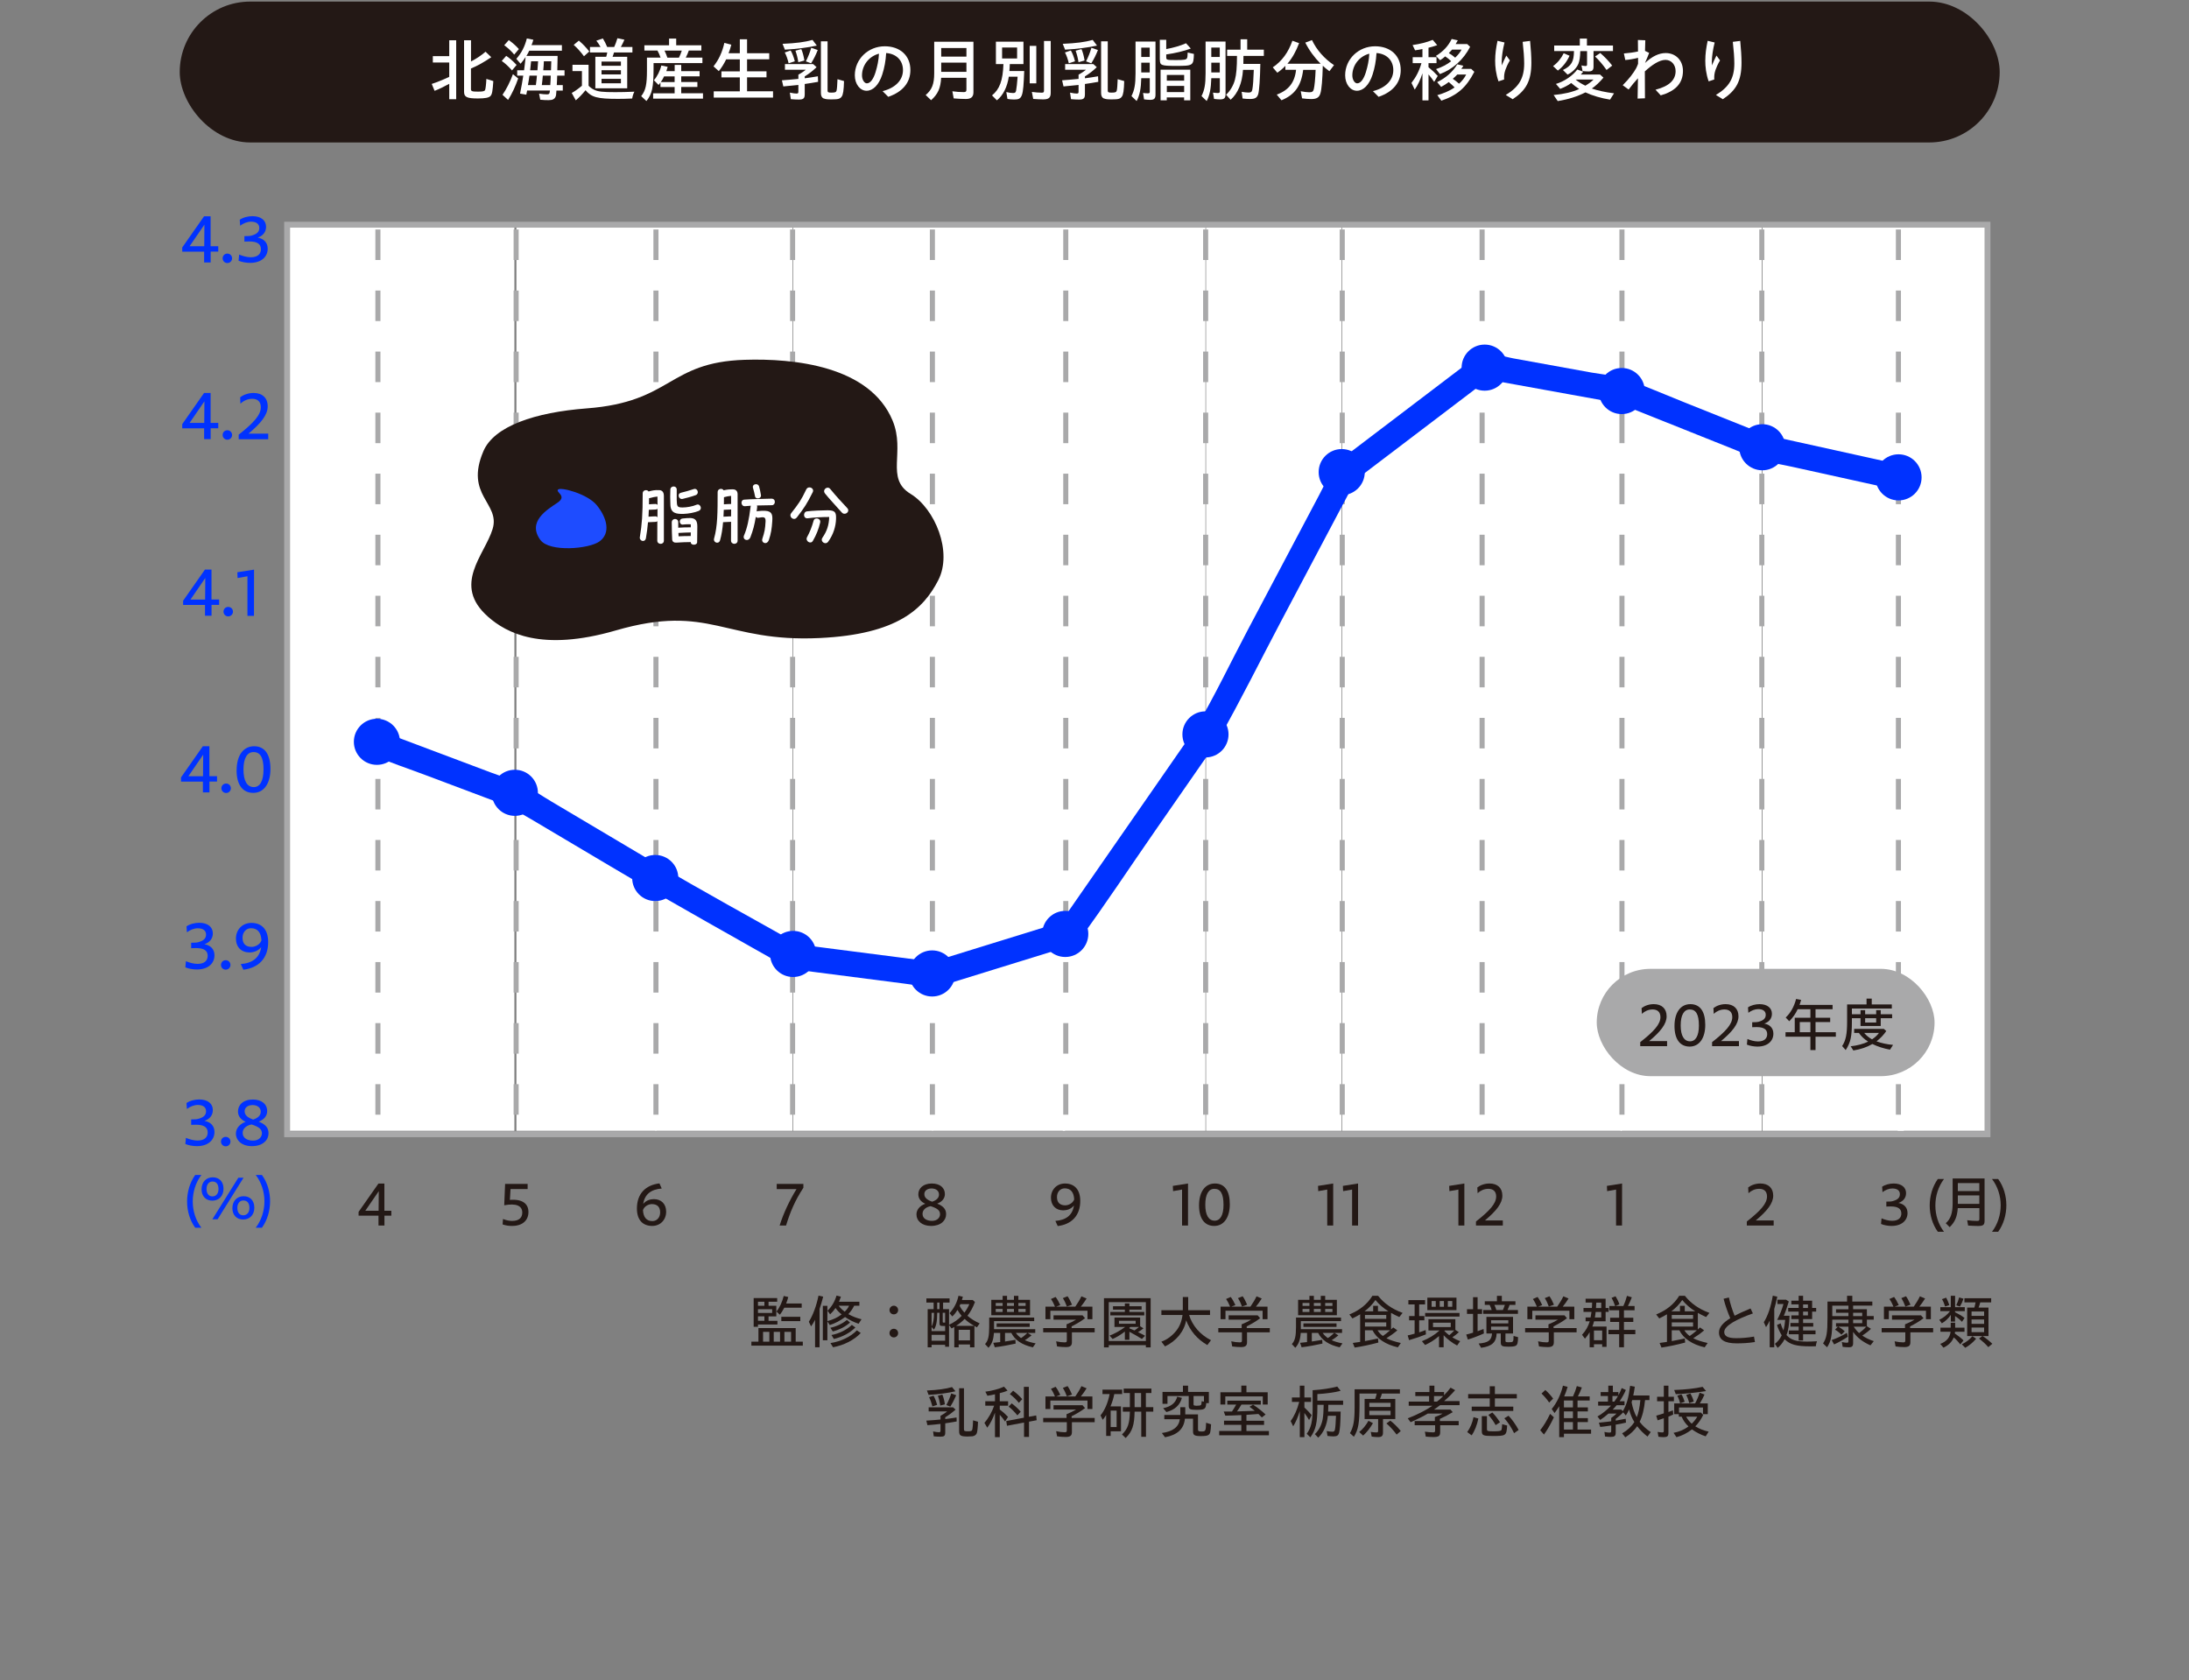 <?xml version="1.0" encoding="UTF-8"?><svg id="_レイヤー_2" xmlns="http://www.w3.org/2000/svg" xmlns:xlink="http://www.w3.org/1999/xlink" viewBox="0 0 375 287.85"><rect x="0" y="0" width="375" height="287.85" fill="#808080" stroke="none"/><defs><style>.cls-1,.cls-2,.cls-3{fill:none;}.cls-4{fill:#a9a9aa;}.cls-5{fill:#1e4cff;}.cls-6{fill:#231815;}.cls-7{fill:#fff;}.cls-2{stroke-width:1.01px;}.cls-2,.cls-3{stroke:#a9a9aa;stroke-miterlimit:10;}.cls-3{stroke-dasharray:5.23;stroke-width:.87px;}.cls-8{fill:#0032ff;}.cls-9{clip-path:url(#clippath);}</style><clipPath id="clippath"><rect class="cls-1" width="375" height="287.85"/></clipPath></defs><g id="L"><g class="cls-9"><rect class="cls-6" x="30.79" y=".27" width="311.78" height="24.14" rx="12.07" ry="12.07"/><path class="cls-7" d="M76.96,14.36c-.91.5-1.67.88-2.51,1.2l-.49-1.18c.88-.29,1.87-.68,3-1.21v-2.46h-2.81v-1.09h2.81v-2.72h1.19v10.1h-1.19v-2.64ZM79.5,15.75V6.9h1.19v3.63c.91-.47,1.77-1.04,2.49-1.67l.98.94c-1.27.86-2.29,1.44-3.48,1.94v3.54c0,.35.19.42,1.2.42.82,0,1.12-.06,1.22-.28.08-.18.18-.94.22-1.9l1.19.37c-.11,1.66-.2,2.25-.47,2.54-.26.31-.91.44-2.19.44-1.86,0-2.35-.24-2.35-1.14Z"/><path class="cls-7" d="M85.95,10.45l.77-.88c.56.37,1.15.88,1.78,1.56l-.79.94c-.53-.62-1.19-1.24-1.75-1.62ZM86.08,16.25c.68-.98,1.31-2.23,1.79-3.54l.9.73c-.46,1.33-1.04,2.6-1.73,3.68l-.96-.88ZM86.38,7.75l.78-.88c.67.48,1.26,1,1.73,1.54l-.8.94c-.49-.59-1.1-1.16-1.7-1.59ZM92.55,17.08l-.2-1.03c.47.07,1,.12,1.33.12.4,0,.48-.11.53-.66h-3.91c-.02.1-.08.41-.14.71l-1.07-.18c.24-1.2.4-2.05.55-3.08h-1.04v-.92h1.18c.11-.89.17-1.31.26-2.27-.26.42-.5.72-.86,1.15l-.73-.84c.86-.96,1.46-2.11,1.8-3.49l1.12.22c-.11.4-.2.66-.32.92h5.21v.96h-5.6c-.14.32-.26.54-.48.89h5.34v.19c-.02,1.18-.02,1.5-.05,2.27h1.24v.92h-1.26c-.01.62-.04.98-.07,1.62h1.03v.94h-1.09c-.05.73-.06.84-.14,1.03-.17.43-.53.61-1.2.61-.46,0-.98-.02-1.39-.07ZM91.8,14.58c.11-.8.14-1.15.18-1.62h-1.28c-.11.79-.16,1.09-.26,1.62h1.37ZM92.07,12.04l.11-1.54h-1.2c-.05.58-.11,1.08-.16,1.54h1.25ZM94.27,14.58c.04-.48.06-.97.08-1.62h-1.36c-.04.56-.1,1.06-.17,1.62h1.44ZM94.39,12.04l.05-1.54h-1.27c-.01.42-.05.96-.1,1.54h1.32Z"/><path class="cls-7" d="M97.94,15.93c.54-.29,1.13-.72,1.75-1.24v-2.51h-1.62v-1.08h2.76v3.59c.24.26.61.53.9.66.7.36,1.51.44,3.65.44.97,0,2.01-.02,3.3-.08-.19.36-.3.71-.38,1.17-1.18.05-1.63.06-2.46.06-3.51,0-4.53-.28-5.53-1.48-.59.72-1.13,1.28-1.67,1.73l-.7-1.27ZM98.28,7.69l.88-.73c.67.56,1.27,1.19,1.79,1.86l-.91.82c-.53-.72-1.17-1.44-1.75-1.94ZM101.98,9.73h1.87c.08-.25.12-.42.18-.74h-2.96v-.94h1.81c-.22-.4-.44-.72-.72-1.08l1.12-.38c.29.46.49.88.74,1.46h1.2c.19-.41.37-.89.55-1.5l1.2.25c-.17.41-.36.79-.61,1.25h1.98v.94h-3.15c-.08.29-.17.52-.25.74h2.51v5.4h-5.46v-5.4ZM106.37,11.27v-.72h-3.32v.72h3.32ZM106.37,12.75v-.72h-3.32v.72h3.32ZM106.37,14.27v-.76h-3.32v.76h3.32Z"/><path class="cls-7" d="M109.85,16.47c.77-.98.98-2,.98-4.45v-2.15h2.33c-.16-.47-.3-.78-.53-1.21h-2.24v-.9h4.23v-1.15h1.22v1.15h4.31v.9h-2.15c-.14.4-.29.77-.52,1.21h2.85v.94h-8.37v.95c0,3.19-.24,4.33-1.22,5.55l-.9-.84ZM111.88,15.99h3.69v-1.08h-2.43v-.78c-.08.13-.14.22-.32.43l-.8-.82c.55-.6,1.06-1.61,1.27-2.52l1.09.23c-.1.36-.13.46-.23.74h1.43v-1.07h1.12v1.07h3.15v.89h-3.15v.97h2.77v.85h-2.77v1.08h3.73v.92h-8.54v-.92ZM115.57,14.06v-.97h-1.81c-.17.37-.32.65-.56.97h2.37ZM116.31,9.88c.2-.4.35-.77.49-1.21h-2.96c.22.46.35.78.49,1.21h1.98Z"/><path class="cls-7" d="M122.27,15.65h4.47v-2.39h-3.15v-1.03h3.15v-2.06h-2.34c-.41.84-.77,1.4-1.26,2.02l-.91-.82c.9-1.13,1.5-2.42,1.86-4.02l1.19.31c-.17.65-.28.98-.47,1.46h1.93v-2.39h1.24v2.39h3.8v1.04h-3.8v2.06h3.33v1.03h-3.33v2.39h4.45v1.08h-10.16v-1.08Z"/><path class="cls-7" d="M135.48,17l-.17-1.13c.54.11.88.16,1.14.16s.32-.06.32-.34v-1.14c-.88.1-1.9.2-2.58.26l-.24-1.05c.74-.05,1.83-.14,2.82-.24v-.72c.54-.31,1.01-.62,1.27-.85h-3.57v-.97h4.83l.59.53c-.6.58-1.28,1.12-2.03,1.58v.32c.58-.07,1.42-.19,2.25-.34l.04.95c-.67.12-1.61.28-2.29.37v1.75c0,.72-.22.92-1.02.92-.32,0-.92-.02-1.37-.07ZM134.07,7.51c2.29-.1,3.83-.3,5.12-.67l.74.97c-1.44.32-3.42.59-5.47.7l-.4-1ZM134.44,8.99l1.01-.34c.28.47.52,1.1.71,1.85l-1.06.35c-.16-.7-.4-1.39-.66-1.86ZM136.26,8.69l1.01-.28c.23.52.41,1.18.53,1.96l-1.04.29c-.1-.67-.28-1.39-.49-1.97ZM138.05,10.52c.38-.74.73-1.62.92-2.33l1.12.38c-.3.78-.72,1.63-1.14,2.28l-.9-.34ZM141.12,16.89c-.35-.17-.49-.47-.49-.97V7.08h1.14v8.37c0,.37.1.42.65.42.62,0,.8-.06.89-.34.07-.23.13-1.01.16-1.96l1.12.32c-.04,1.58-.16,2.34-.4,2.66-.29.4-.61.48-1.76.48-.7,0-1.03-.04-1.29-.16Z"/><path class="cls-7" d="M151.19,15.62c2.2-.55,3.5-1.89,3.5-3.6s-1.18-2.82-2.88-2.93c-.08,1.36-.3,2.53-.67,3.68-.58,1.8-1.59,2.78-2.69,2.78s-2.01-1.12-2.01-2.65c0-2.78,2.3-4.97,5.13-4.97,2.6,0,4.39,1.58,4.39,4.07,0,2.15-1.32,3.74-3.79,4.59l-.98-.98ZM148.49,14.28c.61,0,1.13-.72,1.5-1.91.32-1.06.52-1.99.59-3.17-1.66.42-2.91,1.93-2.91,3.72,0,.73.4,1.36.83,1.36Z"/><path class="cls-7" d="M158.58,16.28c1.08-.9,1.46-1.9,1.46-3.72v-5.41h6.72v8.67c0,.78-.41,1.14-1.29,1.14-.6,0-1.37-.04-2.09-.1l-.23-1.22c.68.1,1.37.14,1.95.14.36,0,.46-.1.46-.46v-1.99h-4.33c-.1,1.79-.55,2.78-1.72,3.84l-.94-.9ZM165.56,9.7v-1.47h-4.32v1.47h4.32ZM165.56,12.31v-1.58h-4.32v1.58h4.32Z"/><path class="cls-7" d="M169.94,16.35c1.32-1.07,1.86-2.57,1.96-5.37h-1.29v-3.84h4.72v3.84h-2.34c-.01.44-.02.61-.07,1.19h2.54c-.17,4.46-.31,4.88-1.74,4.88-.4,0-.85-.04-1.13-.1l-.2-1.18c.42.11.82.17,1.16.17s.44-.08.52-.42c.08-.4.18-1.29.26-2.38h-1.51c-.25,1.75-1,3.23-2.04,4.05l-.84-.85ZM174.24,10.02v-1.88h-2.57v1.88h2.57ZM176.4,7.86h1.13v6.42h-1.13v-6.42ZM177,16.95l-.23-1.2c.61.08,1.15.13,1.67.13.35,0,.41-.06.41-.42V7.02h1.15v8.86c0,.86-.32,1.15-1.31,1.15-.46,0-1.12-.04-1.69-.08Z"/><path class="cls-7" d="M183.48,17l-.17-1.13c.54.11.88.16,1.14.16s.32-.06.32-.34v-1.14c-.88.1-1.9.2-2.58.26l-.24-1.05c.74-.05,1.83-.14,2.82-.24v-.72c.54-.31,1.01-.62,1.27-.85h-3.57v-.97h4.83l.59.53c-.6.58-1.28,1.12-2.03,1.58v.32c.58-.07,1.42-.19,2.25-.34l.04.95c-.67.12-1.61.28-2.29.37v1.75c0,.72-.22.92-1.02.92-.32,0-.92-.02-1.37-.07ZM182.07,7.51c2.29-.1,3.83-.3,5.12-.67l.74.97c-1.44.32-3.42.59-5.47.7l-.4-1ZM182.44,8.99l1.01-.34c.28.47.52,1.1.71,1.85l-1.06.35c-.16-.7-.4-1.39-.66-1.86ZM184.26,8.69l1.01-.28c.23.52.41,1.18.53,1.96l-1.04.29c-.1-.67-.28-1.39-.49-1.97ZM186.05,10.52c.38-.74.73-1.62.92-2.33l1.12.38c-.3.78-.72,1.63-1.14,2.28l-.9-.34ZM189.12,16.89c-.35-.17-.49-.47-.49-.97V7.08h1.14v8.37c0,.37.1.42.65.42.62,0,.8-.06.89-.34.07-.23.13-1.01.16-1.96l1.12.32c-.04,1.58-.16,2.34-.4,2.66-.29.4-.61.48-1.76.48-.7,0-1.03-.04-1.29-.16Z"/><path class="cls-7" d="M193.83,16.47c.52-1.04.7-2.03.7-3.89v-5.46h3.42v9.09c0,.68-.23.9-.92.9-.3,0-.68-.04-1.04-.08l-.17-1.1c.26.04.61.06.8.06.28,0,.35-.05.35-.29v-2.3h-1.46c-.04,1.76-.26,2.9-.79,3.91l-.88-.84ZM196.96,9.76v-1.6h-1.45v1.6h1.45ZM196.96,12.41v-1.67h-1.45v1.67h1.45ZM198.69,10.24v-3.42h1.1v1.59c1.22-.23,2.41-.56,3.39-1l.82.91c-1.2.44-2.66.79-4.21,1.01v.44c0,.5.04.52,1.66.52,1.45,0,1.78-.06,1.9-.33.07-.13.1-.43.11-.96l1.07.24c-.07,2.01-.12,2.05-3.12,2.05-2.49,0-2.71-.1-2.71-1.06ZM198.83,11.94h5.08v5.25h-1.06v-.5h-2.97v.5h-1.06v-5.25ZM202.86,13.82v-.98h-2.97v.98h2.97ZM202.86,15.78v-1.06h-2.97v1.06h2.97Z"/><path class="cls-7" d="M205.83,16.47c.52-1.04.7-2.03.7-3.89v-5.46h3.42v9.01c0,.68-.23.9-.94.9-.29,0-.67-.04-1.03-.08l-.18-1.08c.38.05.67.07.83.07.25,0,.34-.07.34-.31v-2.23h-1.46c-.05,1.79-.28,2.93-.79,3.91l-.88-.84ZM208.96,9.76v-1.61h-1.45v1.61h1.45ZM208.96,12.41v-1.67h-1.45v1.67h1.45ZM210.04,16.23c.68-.61,1.27-1.6,1.52-2.58.24-.88.35-2.16.35-4.07h-1.69v-1.07h2.3v-1.78h1.14v1.78h2.85v1.07h-3.49c0,.43-.01.95-.02,1.37h2.91c-.05,2.58-.18,4.52-.36,5.17-.19.62-.54.84-1.39.84-.42,0-.86-.02-1.29-.08l-.16-1.15c.42.08.82.13,1.18.13.41,0,.58-.13.65-.53.11-.54.2-1.82.25-3.36h-1.85c-.13,2.22-.88,4.05-2.12,5.12l-.78-.86Z"/><path class="cls-7" d="M218.72,16.21c2.04-.74,3.09-2.1,3.31-4.25h-1.83v-.68c-.4.43-.88.84-1.38,1.18l-.78-.92c1.56-1.05,2.67-2.57,3.36-4.56l1.15.41c-.52,1.39-1.13,2.5-2,3.53h5.69c-1.06-1.06-1.96-2.29-2.63-3.62l1.15-.43c.78,1.67,2.12,3.19,3.77,4.29l-.79,1.04c-.47-.35-.79-.61-1.13-.94-.06,2.34-.2,4.07-.41,4.73-.2.71-.65.98-1.57.98-.47,0-1.09-.05-1.57-.12l-.23-1.22c.54.11,1.1.18,1.45.18.5,0,.7-.13.79-.55.13-.53.25-1.75.31-3.29h-2.13c-.35,2.75-1.44,4.27-3.72,5.21l-.8-.96Z"/><path class="cls-7" d="M235.19,15.62c2.2-.55,3.5-1.89,3.5-3.6s-1.18-2.82-2.88-2.93c-.08,1.36-.3,2.53-.67,3.68-.58,1.8-1.59,2.78-2.69,2.78s-2.01-1.12-2.01-2.65c0-2.78,2.3-4.97,5.13-4.97,2.6,0,4.39,1.58,4.39,4.07,0,2.15-1.32,3.74-3.79,4.59l-.98-.98ZM232.49,14.28c.61,0,1.13-.72,1.5-1.91.32-1.06.52-1.99.59-3.17-1.66.42-2.91,1.93-2.91,3.72,0,.73.4,1.36.83,1.36Z"/><path class="cls-7" d="M243.68,12.56c-.36,1.12-.78,2.01-1.32,2.79l-.56-1.14c.8-1.03,1.34-2.09,1.71-3.39h-1.5v-1.02h1.67v-1.4c-.37.08-.86.17-1.26.22l-.43-.9c1.31-.19,2.42-.47,3.45-.89l.77.91c-.48.17-.94.31-1.49.44v1.62h1.37v1.02h-1.37v.7c.65.53,1.16,1.02,1.58,1.49l-.61,1.02c-.36-.53-.6-.85-.97-1.28v4.45h-1.04v-4.63ZM246.03,11.83c.94-.3,1.85-.77,2.57-1.34-.3-.3-.61-.56-1.02-.83-.24.23-.56.47-.88.66l-.71-.74c1.25-.76,2.12-1.7,2.7-2.9l1.05.23c-.16.29-.26.48-.37.64h1.98l.5.47c-1.13,2.19-2.97,3.86-5.17,4.67l-.66-.84ZM246.24,16.3c1.03-.28,2.21-.79,2.95-1.32-.34-.33-.58-.58-1-.92-.41.31-.88.61-1.31.83l-.68-.82c1.5-.72,2.69-1.78,3.45-3.05l1.04.25c-.18.29-.23.37-.36.53h1.7l.54.5c-1.37,2.66-2.88,4.01-5.65,4.95l-.7-.96ZM250.38,8.5h-1.62c-.16.19-.34.38-.56.6.47.28.71.46,1.09.78.55-.54.84-.9,1.09-1.38ZM251.17,12.77h-1.52c-.25.26-.46.47-.77.73.46.32.66.48,1.07.84.49-.42.96-1.02,1.22-1.57Z"/><path class="cls-7" d="M256.14,10.3c0-1.03.13-2,.4-3.31l1.2.29c-.29,1.15-.48,2.39-.48,3.26,0,.24,0,.47.01.67.24-.6.54-1.22.78-1.69l.61.83c-.37.61-.62,1.2-.77,1.62-.22.65-.24,1.07-.22,1.65l-.96.32c-.44-1.26-.58-2.46-.58-3.65ZM257.94,16.28c2.18-1.32,3.17-2.76,3.17-5.4,0-.95-.1-2.34-.26-3.71l1.27-.16c.14,1.45.22,2.69.22,3.73,0,3.15-.92,4.75-3.2,6.26l-1.19-.73Z"/><path class="cls-7" d="M266.05,11.33c.78-.56,1.39-1.31,1.83-2.21l1,.43c-.44,1-1.16,1.92-2,2.54l-.83-.77ZM266.15,16.28c1.8-.17,3.19-.49,4.38-1.03-.44-.28-.98-.68-1.36-1.03-.56.42-1.2.74-1.89,1.01l-.73-.85c1.44-.43,2.83-1.38,3.66-2.47l1.01.37c-.2.25-.29.37-.41.49h3.29l.59.53c-.67.79-1.28,1.37-1.99,1.87.98.34,2.33.64,3.8.82l-.68,1.08c-1.51-.24-3.03-.68-4.21-1.24-1.43.71-2.88,1.18-4.75,1.49l-.7-1.03ZM267.74,12c1.46-.72,1.88-1.42,1.9-3.25h-3.39v-.95h4.39v-1.19h1.22v1.19h4.46v.95h-3.33v2.67c0,.6-.23.82-.86.82-.34,0-.67-.02-1.02-.07l-.19-.96c.26.06.52.1.7.1.2,0,.26-.07.26-.31v-2.24h-1.16c-.02,1.03-.12,1.64-.32,2.16-.32.76-1.03,1.47-1.86,1.86l-.78-.77ZM272.99,13.63h-3.07c.44.38,1,.73,1.67,1.05.6-.36,1.03-.67,1.4-1.05ZM273.25,9.68l.89-.6c.74.64,1.46,1.39,2.05,2.16l-.97.75c-.6-.86-1.29-1.68-1.97-2.31Z"/><path class="cls-7" d="M280.61,13.4c-.55.59-1.07,1.22-1.61,1.94l-1.01-.74c1.14-1.13,1.86-2.12,2.28-2.87.12-.22.24-.5.35-.8v-1.02c-.73.19-1.66.34-2.19.37l-.24-1.12c.77-.06,1.69-.18,2.42-.34,0-.78-.01-1.38-.02-1.97l1.27.05c-.02.61-.04,1.19-.05,1.82l.71.34c-.17.46-.42,1.06-.71,1.73,1.24-1.15,2.39-1.7,3.55-1.7,1.68,0,2.95,1.22,2.95,3.06,0,2.19-1.38,3.5-3.81,4.19l-.89-.97c2.39-.61,3.44-1.7,3.44-3.19,0-1.08-.72-1.92-1.74-1.92s-2.28.83-3.53,1.97c0,1.59,0,2.77.02,4.61l-1.26.05c.02-1.34.05-2.42.06-3.48Z"/><path class="cls-7" d="M292.14,10.3c0-1.03.13-2,.4-3.31l1.2.29c-.29,1.15-.48,2.39-.48,3.26,0,.24,0,.47.01.67.24-.6.54-1.22.78-1.69l.61.83c-.37.61-.62,1.2-.77,1.62-.22.65-.24,1.07-.22,1.65l-.96.32c-.44-1.26-.58-2.46-.58-3.65ZM293.94,16.28c2.18-1.32,3.17-2.76,3.17-5.4,0-.95-.1-2.34-.26-3.71l1.27-.16c.14,1.45.22,2.69.22,3.73,0,3.15-.92,4.75-3.2,6.26l-1.19-.73Z"/><rect class="cls-7" x="277.62" y="38.6" width="24.2" height="155.15"/><rect class="cls-7" x="301.94" y="38.6" width="24.2" height="155.15"/><rect class="cls-7" x="253.65" y="38.6" width="24.2" height="155.15"/><rect class="cls-7" x="49.58" y="38.6" width="15.08" height="155.15"/><rect class="cls-7" x="325.09" y="38.6" width="15.08" height="155.15"/><rect class="cls-7" x="64.65" y="38.6" width="23.47" height="155.15"/><rect class="cls-7" x="88.47" y="38.6" width="23.95" height="155.15"/><rect class="cls-7" x="112.29" y="38.6" width="23.47" height="155.15"/><rect class="cls-7" x="135.87" y="38.6" width="23.95" height="155.15"/><rect class="cls-7" x="159.69" y="38.6" width="22.75" height="155.15"/><rect class="cls-7" x="182.07" y="38.6" width="24.44" height="155.15"/><rect class="cls-7" x="206.61" y="38.6" width="23.23" height="155.15"/><rect class="cls-7" x="229.95" y="38.6" width="23.71" height="155.15"/><rect class="cls-2" x="49.19" y="38.5" width="291.29" height="155.84"/><line class="cls-3" x1="277.86" y1="39.32" x2="277.86" y2="193.51"/><line class="cls-3" x1="301.82" y1="39.32" x2="301.82" y2="193.51"/><line class="cls-3" x1="325.22" y1="39.32" x2="325.22" y2="193.51"/><line class="cls-3" x1="64.74" y1="39.32" x2="64.74" y2="193.51"/><line class="cls-3" x1="88.42" y1="39.32" x2="88.42" y2="193.51"/><line class="cls-3" x1="112.37" y1="39.32" x2="112.37" y2="193.51"/><line class="cls-3" x1="135.78" y1="39.32" x2="135.78" y2="193.51"/><line class="cls-3" x1="159.73" y1="39.32" x2="159.73" y2="193.51"/><line class="cls-3" x1="182.58" y1="39.32" x2="182.58" y2="193.51"/><line class="cls-3" x1="206.54" y1="39.32" x2="206.54" y2="193.51"/><line class="cls-3" x1="229.94" y1="39.32" x2="229.94" y2="193.51"/><line class="cls-3" x1="253.9" y1="39.32" x2="253.9" y2="193.51"/><path class="cls-6" d="M276.85,203.82l-1.53.27-.04-.9,2.6-.41v.56s-.01,6.64-.01,6.64h-1.02v-6.16Z"/><path class="cls-6" d="M299.25,209.29c2.37-1.86,3.46-3.08,3.46-4.29,0-.9-.54-1.31-1.34-1.31-.71,0-1.33.29-1.84.75l-.05-.98c.51-.4,1.26-.68,2.09-.68,1.37,0,2.2.77,2.2,2.08s-1.02,2.61-2.99,4.25h3.07v.87h-4.6v-.69Z"/><path class="cls-6" d="M322.24,209.71l.09-.96c.55.23,1.19.42,1.81.42,1.14,0,1.58-.56,1.58-1.25,0-.79-.55-1.21-1.81-1.21-.24,0-.5,0-.76.02v-.85c.54,0,.83,0,1.09-.08.85-.23,1.23-.58,1.23-1.2s-.47-.97-1.3-.97c-.54,0-1.16.24-1.68.63l-.06-.93c.55-.37,1.31-.55,1.98-.55,1.32,0,2.12.65,2.12,1.65,0,.8-.48,1.41-1.31,1.68.98.17,1.56.8,1.56,1.73,0,1.23-.95,2.21-2.74,2.21-.6,0-1.3-.12-1.8-.34Z"/><path class="cls-6" d="M64.84,208.29h-3.41v-.65l3.4-4.85h1.02v4.66h1.19v.84h-1.18v1.69h-1.02v-1.69ZM64.86,207.45l.03-3.36-2.31,3.36h2.28Z"/><path class="cls-6" d="M86.1,209.79l.07-.93c.58.24,1.12.33,1.58.33,1.23,0,1.72-.61,1.72-1.43,0-1.17-1.04-1.63-3.09-1.25l.15-3.66h3.86v.88h-2.93l-.11,1.86c2.14-.18,3.18.65,3.18,2.08,0,1.34-.92,2.38-2.81,2.38-.5,0-1.07-.06-1.62-.26Z"/><path class="cls-6" d="M109.11,207.07c0-2.54,1.48-4.02,3.86-4.31l.39.88c-1.81.14-2.92.97-3.17,2.64.5-.63,1.23-.82,1.83-.82,1.26,0,2.1.82,2.1,2.15,0,1.4-1,2.44-2.39,2.44-1.67,0-2.62-1.08-2.62-2.98ZM110.15,207.33c.05,1.21.6,1.89,1.61,1.89.78,0,1.33-.62,1.33-1.49,0-.95-.52-1.42-1.42-1.42-.57,0-1.29.36-1.52,1.02Z"/><path class="cls-6" d="M136.45,203.74h-3.39v-.89h4.57v.66c-1.44,2.2-2.25,4.12-2.97,6.47h-1.1c.68-2.17,1.74-4.38,2.89-6.24Z"/><path class="cls-6" d="M157,208.06c0-.71.49-1.44,1.51-1.81-.73-.33-1.19-.86-1.19-1.62,0-1.01.82-1.85,2.31-1.85,1.39,0,2.24.73,2.24,1.81,0,.73-.47,1.32-1.32,1.64,1.04.41,1.53.95,1.53,1.8,0,1.09-.9,2.02-2.58,2.02-1.55,0-2.5-.86-2.5-1.99ZM159.67,209.18c.93,0,1.37-.6,1.37-1.12,0-.64-.39-1-1.62-1.4-.94.2-1.38.73-1.38,1.32,0,.81.74,1.2,1.63,1.2ZM159.68,205.9c.78-.26,1.18-.67,1.18-1.24,0-.61-.5-1.03-1.27-1.03s-1.24.42-1.24.95c0,.6.39.97,1.33,1.32Z"/><path class="cls-6" d="M180.8,209.19c1.81-.14,2.93-.96,3.18-2.64-.5.63-1.24.83-1.84.83-1.25,0-2.1-.83-2.1-2.16,0-1.4,1.01-2.44,2.4-2.44,1.66,0,2.62,1.08,2.62,2.98,0,2.54-1.49,4.02-3.86,4.31l-.4-.88ZM182.49,206.52c.56,0,1.28-.35,1.53-1-.05-1.23-.6-1.91-1.62-1.91-.78,0-1.33.63-1.33,1.49,0,.96.53,1.42,1.42,1.42Z"/><path class="cls-6" d="M202.49,203.82l-1.53.27-.04-.9,2.6-.41v.56s0,6.64,0,6.64h-1.02v-6.16Z"/><path class="cls-6" d="M205.41,206.52c0-2.34,1.06-3.74,2.72-3.74s2.55,1.25,2.55,3.54-1.02,3.73-2.67,3.73-2.6-1.25-2.6-3.53ZM209.6,206.45c0-1.95-.52-2.76-1.57-2.76-.97,0-1.55.94-1.55,2.72s.57,2.74,1.61,2.74c.94,0,1.51-.92,1.51-2.7Z"/><path class="cls-6" d="M227.36,203.82l-1.53.27-.04-.9,2.6-.41v.56s0,6.64,0,6.64h-1.02v-6.16Z"/><path class="cls-6" d="M231.62,203.82l-1.53.27-.04-.9,2.6-.41v.56s0,6.64,0,6.64h-1.02v-6.16Z"/><path class="cls-8" d="M31.75,196.02l.1-1.06c.61.25,1.31.46,1.99.46,1.25,0,1.74-.62,1.74-1.38,0-.87-.61-1.33-1.99-1.33-.26,0-.55,0-.84.02v-.93c.59-.01.91-.01,1.2-.09.93-.25,1.35-.64,1.35-1.32s-.52-1.07-1.43-1.07c-.59,0-1.28.26-1.85.69l-.07-1.02c.6-.41,1.44-.61,2.18-.61,1.45,0,2.33.71,2.33,1.82,0,.88-.53,1.55-1.44,1.85,1.08.19,1.72.88,1.72,1.9,0,1.35-1.04,2.43-3.01,2.43-.66,0-1.43-.13-1.98-.37Z"/><path class="cls-8" d="M37.86,195.6c0-.44.33-.81.81-.81s.81.38.81.81-.34.81-.81.81-.81-.37-.81-.81Z"/><path class="cls-8" d="M40.42,194.2c0-.78.54-1.58,1.66-1.99-.8-.36-1.31-.95-1.31-1.78,0-1.11.9-2.04,2.54-2.04,1.53,0,2.46.8,2.46,1.99,0,.8-.52,1.45-1.45,1.8,1.14.45,1.68,1.04,1.68,1.98,0,1.2-.99,2.22-2.84,2.22-1.71,0-2.75-.95-2.75-2.19ZM43.36,195.43c1.02,0,1.51-.66,1.51-1.23,0-.7-.43-1.1-1.78-1.54-1.03.22-1.52.8-1.52,1.45,0,.89.81,1.32,1.79,1.32ZM43.37,191.83c.86-.29,1.3-.74,1.3-1.36,0-.67-.55-1.13-1.4-1.13s-1.36.46-1.36,1.04c0,.66.43,1.07,1.46,1.45Z"/><path class="cls-8" d="M31.75,165.75l.1-1.06c.61.25,1.31.46,1.99.46,1.25,0,1.74-.62,1.74-1.38,0-.87-.61-1.33-1.99-1.33-.26,0-.55,0-.84.02v-.93c.59-.01.91-.01,1.2-.09.93-.25,1.35-.64,1.35-1.32s-.52-1.07-1.43-1.07c-.59,0-1.28.26-1.85.69l-.07-1.02c.6-.41,1.44-.61,2.18-.61,1.45,0,2.33.71,2.33,1.82,0,.88-.53,1.55-1.44,1.85,1.08.19,1.72.88,1.72,1.9,0,1.35-1.04,2.43-3.01,2.43-.66,0-1.43-.13-1.98-.37Z"/><path class="cls-8" d="M37.86,165.33c0-.44.33-.81.81-.81s.81.38.81.81-.34.81-.81.81-.81-.37-.81-.81Z"/><path class="cls-8" d="M41.25,165.18c1.99-.15,3.22-1.06,3.5-2.9-.55.69-1.36.91-2.02.91-1.38,0-2.31-.91-2.31-2.38,0-1.54,1.11-2.68,2.64-2.68,1.83,0,2.88,1.19,2.88,3.28,0,2.79-1.64,4.42-4.25,4.74l-.44-.97ZM43.11,162.24c.62,0,1.41-.38,1.68-1.1-.06-1.35-.66-2.1-1.78-2.1-.86,0-1.46.69-1.46,1.64,0,1.06.58,1.56,1.56,1.56Z"/><path class="cls-8" d="M35.12,103.65h-3.75v-.72l3.74-5.34h1.12v5.13h1.31v.92h-1.3v1.86h-1.12v-1.86ZM35.14,102.73l.03-3.7-2.54,3.7h2.51Z"/><path class="cls-8" d="M38.29,104.8c0-.44.33-.81.81-.81s.81.38.81.81-.34.81-.81.81-.81-.37-.81-.81Z"/><path class="cls-8" d="M42.38,98.74l-1.68.3-.04-.99,2.86-.45v.62s-.01,7.3-.01,7.3h-1.12v-6.78Z"/><path class="cls-8" d="M34.76,133.92h-3.75v-.72l3.74-5.34h1.12v5.13h1.31v.92h-1.3v1.86h-1.12v-1.86ZM34.78,133l.03-3.7-2.54,3.7h2.51Z"/><path class="cls-8" d="M37.93,135.06c0-.44.33-.81.81-.81s.81.38.81.81-.34.81-.81.81-.81-.37-.81-.81Z"/><path class="cls-8" d="M40.54,131.97c0-2.57,1.17-4.11,2.99-4.11s2.8,1.38,2.8,3.89-1.12,4.1-2.94,4.1-2.86-1.38-2.86-3.88ZM45.15,131.9c0-2.15-.57-3.04-1.73-3.04-1.07,0-1.71,1.03-1.71,2.99s.63,3.01,1.77,3.01c1.03,0,1.66-1.01,1.66-2.97Z"/><path class="cls-8" d="M34.97,73.39h-3.75v-.72l3.74-5.34h1.12v5.13h1.31v.92h-1.3v1.86h-1.12v-1.86ZM34.99,72.46l.03-3.7-2.54,3.7h2.51Z"/><path class="cls-8" d="M38.14,74.53c0-.44.33-.81.81-.81s.81.38.81.81-.34.81-.81.81-.81-.37-.81-.81Z"/><path class="cls-8" d="M40.87,74.49c2.61-2.05,3.81-3.39,3.81-4.72,0-.99-.59-1.44-1.47-1.44-.78,0-1.46.32-2.02.83l-.05-1.08c.56-.44,1.39-.75,2.3-.75,1.51,0,2.42.85,2.42,2.29s-1.12,2.87-3.29,4.68h3.38v.96h-5.06v-.76Z"/><path class="cls-8" d="M34.97,43.12h-3.75v-.72l3.74-5.34h1.12v5.13h1.31v.92h-1.3v1.86h-1.12v-1.86ZM34.99,42.19l.03-3.7-2.54,3.7h2.51Z"/><path class="cls-8" d="M38.14,44.26c0-.44.33-.81.81-.81s.81.38.81.81-.34.81-.81.81-.81-.37-.81-.81Z"/><path class="cls-8" d="M40.87,44.68l.1-1.06c.61.25,1.31.46,1.99.46,1.25,0,1.74-.62,1.74-1.38,0-.87-.61-1.33-1.99-1.33-.26,0-.55,0-.84.02v-.93c.59-.01.91-.01,1.2-.09.93-.25,1.35-.64,1.35-1.32s-.52-1.07-1.43-1.07c-.59,0-1.28.26-1.85.69l-.07-1.02c.6-.41,1.44-.61,2.18-.61,1.45,0,2.33.71,2.33,1.82,0,.88-.53,1.55-1.44,1.85,1.08.19,1.72.88,1.72,1.9,0,1.35-1.04,2.43-3.01,2.43-.66,0-1.43-.13-1.98-.37Z"/><path class="cls-6" d="M249.83,203.82l-1.53.27-.04-.9,2.6-.41v.56s0,6.64,0,6.64h-1.02v-6.16Z"/><path class="cls-6" d="M252.85,209.29c2.37-1.86,3.46-3.08,3.46-4.29,0-.9-.54-1.31-1.34-1.31-.71,0-1.33.29-1.84.75l-.05-.98c.51-.4,1.26-.68,2.09-.68,1.37,0,2.2.77,2.2,2.08s-1.02,2.61-2.99,4.25h3.07v.87h-4.6v-.69Z"/><path class="cls-6" d="M330.58,206.55c0-1.61.46-3.23,1.39-4.54h1.06c-.99,1.31-1.48,2.92-1.48,4.54s.49,3.21,1.48,4.5h-1.06c-.93-1.28-1.39-2.89-1.39-4.5Z"/><path class="cls-6" d="M333.33,209.58c.82-.69,1.18-1.72,1.18-3.38v-4.28h5.47v7.24c0,.71-.23.9-1.11.9-.42,0-1.07-.03-1.71-.07l-.16-.92c.57.08,1.12.12,1.68.12.35,0,.41-.05.41-.38v-1.81h-3.7c-.11,1.51-.48,2.36-1.39,3.26l-.67-.68ZM339.08,206.27v-1.45h-3.68v.14c0,.7,0,.84,0,1.31h3.69ZM339.08,204.08v-1.37h-3.68v1.37h3.68Z"/><path class="cls-6" d="M342.74,206.52c0-1.61-.5-3.22-1.49-4.51h1.06c.94,1.29,1.4,2.9,1.4,4.5s-.46,3.23-1.4,4.54h-1.06c.99-1.3,1.49-2.92,1.49-4.53Z"/><path class="cls-8" d="M32.05,205.86c0-1.61.46-3.23,1.39-4.54h1.06c-.99,1.31-1.48,2.92-1.48,4.54s.49,3.21,1.48,4.5h-1.06c-.93-1.28-1.39-2.89-1.39-4.5Z"/><path class="cls-8" d="M34.53,203.77c0-1.22.78-2.05,1.91-2.05s1.85.75,1.85,1.95-.74,2.05-1.93,2.05c-1.1,0-1.83-.77-1.83-1.95ZM37.43,203.73c0-.76-.31-1.29-1.03-1.29-.62,0-1.02.51-1.02,1.28s.37,1.27,1.01,1.27,1.04-.49,1.04-1.26ZM40.83,201.79h.89l-4.44,7.12h-.9l4.45-7.12ZM39.81,207.01c0-1.22.79-2.05,1.92-2.05s1.84.76,1.84,1.96-.74,2.03-1.93,2.03c-1.09,0-1.83-.76-1.83-1.94ZM42.73,206.97c0-.77-.32-1.28-1.04-1.28-.62,0-1.03.5-1.03,1.27,0,.81.39,1.27,1.01,1.27s1.06-.47,1.06-1.26Z"/><path class="cls-8" d="M45.3,205.83c0-1.61-.5-3.22-1.49-4.51h1.06c.94,1.29,1.4,2.9,1.4,4.5s-.46,3.23-1.4,4.54h-1.06c.99-1.3,1.49-2.92,1.49-4.53Z"/><circle class="cls-8" cx="277.82" cy="67" r="3.95"/><circle class="cls-8" cx="254.34" cy="62.99" r="3.95"/><circle class="cls-8" cx="229.85" cy="80.89" r="3.95"/><circle class="cls-8" cx="206.51" cy="125.83" r="3.95"/><circle class="cls-8" cx="182.49" cy="160.02" r="3.95"/><circle class="cls-8" cx="159.69" cy="166.79" r="3.95"/><circle class="cls-8" cx="135.87" cy="163.45" r="3.95"/><circle class="cls-8" cx="112.25" cy="150.44" r="3.95"/><circle class="cls-8" cx="88.2" cy="135.84" r="3.95"/><circle class="cls-8" cx="64.57" cy="127.1" r="3.95"/><circle class="cls-8" cx="325.24" cy="81.79" r="3.95"/><circle class="cls-8" cx="301.9" cy="76.63" r="3.95"/><path class="cls-8" d="M63.49,129.22c3.18,1.4,6.52,2.49,9.77,3.72,4.41,1.66,8.82,3.32,13.23,4.98.44.17.89.36,1.34.5.27.09-.76-.42-.11,0,1.19.78,2.45,1.45,3.67,2.18,4.38,2.6,8.76,5.2,13.14,7.8,5.43,3.23,10.9,6.36,16.4,9.47,4.13,2.34,8.26,4.67,12.39,7.01.91.52,1.72,1.08,2.78,1.22,1.23.16,2.46.32,3.69.48,5.02.65,10.04,1.29,15.06,1.94,1.58.2,3.17.47,4.76.61.79.07,1.42-.15,2.17-.39,4.47-1.38,8.95-2.77,13.42-4.15l6.33-1.96c1.21-.38,2.64-.59,3.43-1.67,4.48-6.11,8.66-12.47,12.98-18.69,2.7-3.89,5.4-7.78,8.1-11.67.93-1.34,1.98-2.65,2.79-4.07,3.75-6.59,7.11-13.44,10.66-20.14,4.08-7.72,8.17-15.44,12.25-23.15.24-.45.48-.91.72-1.36l-.78.78c6.93-5.27,13.86-10.53,20.79-15.8.99-.75,1.98-1.5,2.97-2.25l-1.68.22c5.09.92,10.19,1.85,15.28,2.77,2.55.46,5.09.92,7.64,1.38.98.18,1.87.62,2.79.99,5.98,2.39,11.95,4.78,17.93,7.17,1.31.52,2.63,1.18,3.98,1.59,1.84.56,3.81.84,5.68,1.26,5.88,1.3,11.75,2.6,17.63,3.89,2.73.6,3.9-3.6,1.16-4.2-7-1.55-14.01-3.09-21.01-4.64-1.66-.37-3.03-.79-4.61-1.43l-11.92-4.77c-3.17-1.27-6.31-2.62-9.51-3.81-1.9-.71-4.14-.83-6.13-1.19-4.46-.81-8.92-1.62-13.39-2.43-1.88-.34-4.86-1.47-6.52-.21-6.33,4.81-12.67,9.63-19,14.44l-3.46,2.63c-.57.43-1.25.86-1.63,1.47-1.02,1.65-1.83,3.47-2.74,5.18-4.09,7.74-8.19,15.47-12.28,23.21-2.86,5.41-5.52,11.02-8.62,16.3-.71,1.21-1.6,2.33-2.4,3.48-2.3,3.31-4.6,6.62-6.89,9.93-4.56,6.57-9.13,13.15-13.69,19.72l-.83,1.2,1.3-1c-6.73,2.08-13.47,4.16-20.2,6.25l-1.89.59c-.19.06-.77.13-.91.28.22-.25.83.02.11-.12-.5-.09-1.02-.13-1.53-.2-4.12-.53-8.23-1.06-12.35-1.59-3.23-.42-6.46-.83-9.69-1.25l1.1.3c-8.36-4.73-16.81-9.32-25.07-14.22-5.89-3.5-11.79-7-17.68-10.5-1.57-.93-3.12-2-4.75-2.82-1.73-.87-3.69-1.41-5.49-2.09-3.98-1.5-7.95-2.99-11.93-4.49-1.6-.6-3.21-1.21-4.81-1.81-.52-.2-1.04-.39-1.56-.59-.26-.1-1.22-.51-.15-.04-1.08-.47-2.34-.31-2.98.78-.54.93-.3,2.5.78,2.98h0Z"/><path class="cls-6" d="M83.61,105.67c-6.22-5.46-.58-10.56.78-15.03,1.36-4.47-4.84-5.73-1.57-13.35,1.83-4.27,8.8-6.64,17.72-7.32,14.65-1.11,13.82-7.9,27.03-8.32,8.43-.27,21.44,1.03,25.34,10.41,2.24,5.38-1.3,9.9,3.08,12.56,4.19,2.55,7.24,9.94,4.74,14.8-2.5,4.86-6.93,9.27-20.32,9.9-16.37.78-18.76-5.99-34.92-1.3-12.75,3.7-18.74.42-21.89-2.35Z"/><path class="cls-5" d="M92.58,92.53c-2.32-3.17,1.16-5.2,2.94-6.41,1.7-1.16-.39-1.78.08-2.24.46-.46,5.02.7,6.65,2.7,1.75,2.17,2.4,4.75.46,6.18-1.78,1.31-8.58,1.88-10.12-.23Z"/><path class="cls-7" d="M109.61,92.09s.01-.08.01-.12c.35-2.14.48-3.68.48-7.45,0-.58.77-.7,1.01-.31.65-.17,1.03-.27,1.83-.23.36.01.79.2.79.99v7.67c0,.74-1.13.71-1.13-.01s.01-2,.01-3.33c-.06.06-.17.12-.3.12-.43.01-.79.03-1.3.06-.08.96-.2,1.81-.35,2.7-.14.82-1.07.56-1.07-.09ZM112.63,88.62c0-.49.01-.98.01-1.44-.08.06-.18.12-.31.12-.39.01-.73.03-1.18.05-.01.42-.03.81-.05,1.18.49-.04.82-.05,1.18-.06.16,0,.27.06.35.16ZM112.64,86.5c0-.52,0-1-.01-1.42-.47.04-.79.12-1.27.25-.07.01-.12.03-.17.03,0,.36-.01.71-.01,1.05.42-.04.74-.05,1.11-.06.16,0,.27.06.36.16ZM114.85,86.56c-.05-1.18-.05-1.78-.01-2.68.01-.35.29-.53.56-.53s.53.18.53.52c.01.51-.01,1.18,0,1.83.03,1.07.09,1.25,1,1.25.68,0,1.7-.16,2.4-.47.39-.17.73.2.73.55,0,.2-.1.39-.36.51-.68.29-1.81.49-2.61.51-1.26.03-2.17-.12-2.24-1.48ZM115.08,89.51c0-.78,1.12-.78,1.11-.03v.94s.08-.01.12-.01c.74-.05,1.25-.06,1.98-.06h.05v-.51c-.49-.04-1.04,0-1.39.04-.57.05-.74-.95-.01-1.04.55-.06,1.04-.1,1.4-.08.86.06,1.12.55,1.12,1.44,0,.78-.03,2.16-.03,2.7,0,.29-.29.43-.56.43s-.53-.13-.53-.4v-.05c-.71,0-1.74.04-2.42.09h-.13c-.3.03-.61-.14-.64-.53-.03-.47-.07-1.88-.07-2.92ZM116.22,91.31c.01.21.01.4.03.58.65-.04,1.44-.05,2.08-.05,0-.2.01-.4.01-.61h-.06c-.62.01-1.27.04-1.96.08h-.09ZM116.67,84.42c.64-.14,1.44-.38,2.17-.62.68-.23.99.79.36,1.03-.69.26-1.68.51-2.25.65-.69.17-.99-.9-.29-1.05Z"/><path class="cls-7" d="M122.3,92.44c0-.05.01-.12.03-.17.6-2.14.61-4.46.61-7.97,0-.6.82-.7,1.03-.29.52-.12.9-.17,1.6-.17.36,0,.79.2.79.83v7.96c0,.36-.27.55-.56.55s-.57-.2-.57-.56c0-.71.01-1.92.01-3.21h-.04c-.43.01-.82.03-1.33.06-.09,1.13-.25,2.17-.52,3.12-.2.66-1.05.43-1.05-.16ZM123.99,87.35c-.01.42-.03.81-.05,1.18.51-.04.84-.05,1.21-.06.04,0,.06,0,.09.01,0-.4.01-.81.01-1.18h-.05c-.4.01-.74.03-1.21.05ZM125.25,86.36c0-.52,0-1-.01-1.4-.47.04-.79.12-1.22.23,0,.42,0,.82-.01,1.22.43-.04.77-.05,1.14-.06.04,0,.06,0,.1.01ZM127.47,91.72c.53-1.26.83-2.63,1.12-4.93,0-.05.01-.09.04-.14-.38.03-.7.05-.98.08-.73.08-.86-1.05-.17-1.12,1.09-.1,3.52-.13,4.65-.17.43-.01.61.26.61.55s-.18.56-.48.57c-.65.01-1.64.03-2.59.05.04.09.05.18.04.3-.03.25-.07.49-.09.71.05-.01.1-.03.16-.04.46-.05.95-.08,1.26-.06,1.25.05,1.33.7,1.26,1.78-.08,1.26-.21,2.11-.58,3.21-.33.94-1.35.53-1.12-.2.39-1.2.48-1.68.55-2.95.04-.82-.3-.81-1.2-.65-.19.04-.35-.04-.47-.16-.22,1.37-.48,2.34-.92,3.48-.34.87-1.44.49-1.09-.33ZM128.99,83.57c-.1-.38.21-.61.52-.61.22,0,.46.12.53.39.12.4.23.94.32,1.48.1.65-.92.77-1.01.22-.09-.56-.21-.9-.36-1.48Z"/><path class="cls-7" d="M135.4,88.3c0-.12.04-.25.13-.36,1.29-1.64,1.72-2.24,2.59-4.08.12-.25.33-.35.55-.35.39,0,.79.36.56.82-1,2.01-1.46,2.69-2.73,4.34-.4.52-1.09.12-1.09-.36ZM141.41,93.07c-.43,0-.84-.48-.52-.94.78-1.12,1.12-2.17,1.16-3.55-1.29,0-2.72.09-3.65.22-.83.12-.86-1.09-.17-1.18.86-.12,2.72-.19,3.56-.19,1.34,0,1.47.42,1.43,1.52-.04,1.21-.44,2.63-1.35,3.87-.13.17-.29.25-.46.25ZM138.26,92.03c.49-.9.82-1.74,1.12-2.82.18-.65,1.31-.44,1.12.35-.27,1.13-.65,2.08-1.25,3.12-.38.65-1.35.01-.99-.65ZM141.32,84.53c-.48-.62.42-1.35.91-.75,1.14,1.39,1.74,2.01,2.92,3.28.12.12.17.25.17.38,0,.47-.69.84-1.1.38-.81-.92-2.38-2.6-2.9-3.28Z"/><path class="cls-6" d="M128.71,229.88h1.22v-2.33h6.38v2.33h1.22v.68h-8.81v-.68ZM129.11,222.41h4.03v.63h-1.48v.69h1.33v1.82h-1.33v.76h1.52v.63h-3.33v.39h-.74v-4.92ZM130.95,223.73v-.69h-1.1v.69h1.1ZM132.28,224.96v-.64h-2.43v.64h2.43ZM130.95,226.3v-.76h-1.1v.76h1.1ZM131.8,229.88v-1.68h-1.08v1.68h1.08ZM133.63,229.88v-1.68h-1.08v1.68h1.08ZM133.02,224.71c.52-.62.99-1.64,1.24-2.66l.78.18c-.09.33-.17.61-.36,1.11h2.66v.72h-2.98c-.28.52-.5.88-.77,1.2l-.57-.55ZM133.85,225.62h3.25v.74h-3.25v-.74ZM135.52,229.88v-1.68h-1.14v1.68h1.14Z"/><path class="cls-6" d="M139.63,226.13c-.21.41-.42.78-.68,1.13l-.39-.79c.71-1.11,1.3-2.73,1.66-4.48l.8.18c-.2.79-.39,1.43-.62,2.11v6.56h-.77v-4.71ZM140.96,223.74h.78v2.62c1.02-.27,1.79-.65,2.44-1.15-.41-.32-.81-.73-1.04-1.1-.27.39-.57.75-.93,1.09l-.45-.63c.69-.63,1.25-1.56,1.54-2.58l.76.18c-.1.29-.2.55-.33.87h3.49v.68h-.89c-.26.53-.6,1.02-1,1.44.66.38,1.51.71,2.26.88l-.5.77c-.8-.26-1.61-.66-2.32-1.15-.84.63-1.7,1.08-2.62,1.37l-.41-.63v3.24h-.78v-5.9ZM142.25,227.5c1.08-.23,2.12-.73,2.84-1.35l.53.45c-.74.68-1.79,1.23-2.95,1.53l-.42-.63ZM142.27,230.12c1.78-.27,3.47-1.08,4.52-2.18l.67.46c-1.13,1.2-2.88,2.09-4.75,2.44l-.44-.72ZM142.44,228.74c1.34-.25,2.62-.89,3.49-1.73l.61.44c-.97.95-2.22,1.62-3.69,1.97l-.41-.68ZM145.46,223.72h-1.78c.23.35.62.72,1.03,1.02.32-.31.56-.61.75-1.02Z"/><path class="cls-6" d="M152.38,224.47c0-.4.31-.75.74-.75s.74.35.74.75-.31.73-.74.73-.74-.33-.74-.73ZM152.38,228.41c0-.4.31-.74.74-.74s.74.34.74.74-.31.74-.74.74-.74-.34-.74-.74Z"/><path class="cls-6" d="M158.92,224.31h1.02v-1.13h-1.24v-.71h3.97v.71h-1.11v1.13h1.02v2.68c.86-.4,1.57-.91,2.16-1.53-.23-.26-.53-.69-.72-1.02-.26.45-.54.8-.88,1.12l-.47-.56c.77-.83,1.3-1.86,1.53-2.99l.75.17c-.04.16-.11.41-.16.56h1.85l.38.35c-.36.95-.73,1.64-1.28,2.35.54.49,1.28.95,2.09,1.31l-.47.67c-.13-.06-.21-.11-.43-.23v3.66h-.76v-.49h-1.94v.49h-.75v-3.49c-.1.06-.26.15-.46.26l-.44-.59v3.72h-.67v-.33h-2.32v.43h-.67v-6.54ZM161.91,228.07v-.88h-.42c-.44,0-.54-.09-.54-.49v-1.77h-.4c-.01,1.52-.14,2.22-.55,2.89l-.41-.46v.71h2.32ZM160.01,224.94h-.42v2.37c.3-.65.41-1.27.42-2.37ZM161.91,229.72v-1.01h-2.32v1.01h2.32ZM160.95,224.31v-1.13h-.4v1.13h.4ZM161.91,226.61v-1.68h-.41v1.47c0,.17.02.21.14.21h.27ZM166.9,227.17c-.62-.34-1.19-.75-1.65-1.19-.41.44-.87.81-1.47,1.19h3.12ZM166.17,229.66v-1.81h-1.94v1.81h1.94ZM166.06,223.45h-1.54l-.12.3c.2.41.5.82.81,1.16.34-.44.64-.96.85-1.46Z"/><path class="cls-6" d="M168.75,230.29c.53-.56.71-1.32.71-2.94v-1.6h7.71v.61h-6.88v1.38h7.06v.64h-1.31l.68.42c-.38.32-.76.59-1.15.83.46.21,1.11.41,1.85.54l-.48.68c-1.86-.42-3.06-1.22-3.69-2.47h-1.08v1.47c.85-.13,1.36-.2,1.78-.29l.04.65c-1.07.24-2.51.51-3.57.63l-.26-.76c.63-.06.84-.08,1.19-.13v-1.57h-1.08c-.08,1.2-.34,1.88-.93,2.55l-.59-.64ZM169.82,222.71h1.94v-.68h.76v.68h1.18v-.68h.76v.68h2v2.64h-6.64v-2.64ZM171.76,223.75v-.5h-1.18v.5h1.18ZM171.76,224.79v-.52h-1.18v.52h1.18ZM170.73,226.75h5.67v.6h-5.67v-.6ZM173.7,223.75v-.5h-1.18v.5h1.18ZM173.7,224.79v-.52h-1.18v.52h1.18ZM176,228.38h-1.97c.23.34.53.64.89.88.36-.22.72-.53,1.08-.88ZM175.7,223.75v-.5h-1.24v.5h1.24ZM175.7,224.79v-.52h-1.24v.52h1.24Z"/><path class="cls-6" d="M181.09,230.7l-.16-.88c.54.12,1.03.18,1.46.18.3,0,.37-.07.37-.35v-1.37h-4.05v-.73h4v-.64c.54-.21,1.17-.52,1.64-.8h-3.87v-.74h4.97l.43.49c-.63.49-1.45.98-2.3,1.4v.29h3.95v.73h-3.9v1.7c0,.6-.29.83-1.04.83-.45,0-1-.04-1.5-.11ZM179.1,223.88h1.63c-.19-.47-.4-.89-.69-1.31l.8-.35c.26.34.53.8.8,1.39l-.71.27h3.28c.43-.62.77-1.18,1.05-1.77l.89.37c-.28.47-.62.93-.99,1.4h1.98v2.15h-.84v-1.45h-6.36v1.45h-.84v-2.15ZM182.08,222.42l.8-.32c.27.37.52.86.77,1.45l-.88.31c-.18-.51-.41-1-.69-1.44Z"/><path class="cls-6" d="M189.12,222.43h8v8.43h-.82v-.38h-6.36v.38h-.82v-8.43ZM196.3,229.77v-6.66h-6.36v6.66h6.36ZM192.7,228.15c-.68.53-1.38.96-2.1,1.27l-.52-.58c.85-.31,1.8-.84,2.67-1.48h-1.83v-1.61h4.4v1.49l.57.35c-.27.24-.54.43-.94.66.54.26.68.33,1.21.62l-.54.55c-.71-.45-1.18-.71-2.14-1.23v1.37h-.78v-1.41ZM190.21,224.79h2.49v-.4h-2.03v-.58h2.03v-.48h.78v.48h2.09v.58h-2.09v.4h2.55v.59h-5.82v-.59ZM194.55,226.81v-.51h-2.86v.51h2.86ZM195.12,227.36h-1.48l-.16.13v.11c.26.1.59.24.87.36.24-.15.54-.4.77-.6Z"/><path class="cls-6" d="M198.96,229.88c.96-.34,1.83-.99,2.53-1.85.58-.73.94-1.59,1.09-2.72h-3.62v-.82h3.67v-2.26h.92v2.26h3.74v.82h-3.58c.54,1.83,1.92,3.4,3.75,4.32l-.63.83c-1.74-1.01-2.95-2.43-3.63-4.24-.31,1.87-1.69,3.56-3.62,4.47l-.62-.81Z"/><path class="cls-6" d="M211.09,230.7l-.16-.88c.54.12,1.03.18,1.46.18.3,0,.37-.07.37-.35v-1.37h-4.05v-.73h4v-.64c.54-.21,1.17-.52,1.64-.8h-3.87v-.74h4.97l.43.49c-.63.49-1.45.98-2.3,1.4v.29h3.95v.73h-3.9v1.7c0,.6-.29.83-1.04.83-.45,0-1-.04-1.5-.11ZM209.1,223.88h1.63c-.19-.47-.4-.89-.69-1.31l.8-.35c.26.34.53.8.8,1.39l-.71.27h3.28c.43-.62.77-1.18,1.05-1.77l.89.37c-.28.47-.62.93-.99,1.4h1.98v2.15h-.84v-1.45h-6.36v1.45h-.84v-2.15ZM212.08,222.42l.8-.32c.27.37.52.86.77,1.45l-.88.31c-.18-.51-.41-1-.69-1.44Z"/><path class="cls-6" d="M221.31,230.29c.53-.56.71-1.32.71-2.94v-1.6h7.71v.61h-6.88v1.38h7.06v.64h-1.31l.68.42c-.38.32-.76.59-1.15.83.46.21,1.11.41,1.85.54l-.48.68c-1.86-.42-3.06-1.22-3.69-2.47h-1.08v1.47c.85-.13,1.36-.2,1.78-.29l.04.65c-1.07.24-2.51.51-3.57.63l-.26-.76c.63-.06.84-.08,1.19-.13v-1.57h-1.08c-.08,1.2-.34,1.88-.93,2.55l-.59-.64ZM222.38,222.71h1.94v-.68h.76v.68h1.18v-.68h.76v.68h2v2.64h-6.64v-2.64ZM224.32,223.75v-.5h-1.18v.5h1.18ZM224.32,224.79v-.52h-1.18v.52h1.18ZM223.29,226.75h5.67v.6h-5.67v-.6ZM226.26,223.75v-.5h-1.18v.5h1.18ZM226.26,224.79v-.52h-1.18v.52h1.18ZM228.56,228.38h-1.97c.23.34.53.64.89.88.36-.22.72-.53,1.08-.88ZM228.26,223.75v-.5h-1.24v.5h1.24ZM228.26,224.79v-.52h-1.24v.52h1.24Z"/><path class="cls-6" d="M231.75,230.1c.42-.05.86-.11,1.26-.18v-4.73c-.36.22-.92.52-1.32.71l-.53-.68c1.8-.74,3.06-1.76,3.95-3.2h.97c1.01,1.29,2.4,2.27,4.2,2.93l-.56.71c-.49-.22-1.02-.48-1.42-.71v2.84c.19-.17.28-.26.37-.35l.71.5c-.57.49-1.2.94-1.87,1.36.61.31,1.45.58,2.47.81l-.51.74c-2.12-.48-3.64-1.51-4.34-2.92h-1.3v1.85c.84-.15,1.66-.32,2.23-.45l.07.7c-1.45.39-2.84.68-4.06.86l-.32-.79ZM235.24,224.68v-.94h.82v.94h1.79c-.88-.55-1.65-1.23-2.22-1.94-.52.76-1.12,1.38-1.87,1.94h1.48ZM237.48,225.97v-.66h-3.65v.66h3.65ZM237.48,227.29v-.71h-3.65v.71h3.65ZM238.14,227.93h-2.15c.21.35.54.71.91.98.42-.29.84-.62,1.24-.98Z"/><path class="cls-6" d="M241.15,228.81c.3-.06.75-.18,1.19-.3v-2.29h-.95v-.73h.95v-1.99h-1.07v-.74h2.86v.74h-1.01v1.99h.89v.73h-.89v2.06c.26-.07.75-.25,1.11-.39l.05.74c-.78.32-1.75.66-2.89.99l-.24-.81ZM246.52,228.92c-.69.61-1.57,1.17-2.39,1.53l-.54-.65c1.17-.46,2.17-1.06,3.02-1.84h-1.9v-1.93h4.61v1.83l.6.4c-.4.36-.76.64-1.12.88.38.24.88.49,1.34.66l-.52.74c-.81-.42-1.69-1.09-2.31-1.76v2.06h-.79v-1.92ZM244.14,224.96h5.89v.62h-5.89v-.62ZM244.52,222.34h4.99v2.14h-4.99v-2.14ZM245.96,223.9v-.98h-.71v.98h.71ZM248.53,227.38v-.75h-3.04v.75h3.04ZM247.36,223.9v-.98h-.72v.98h.72ZM249.13,227.96h-1.63l-.07.07c.23.25.55.53.84.75.28-.23.57-.49.86-.82ZM248.79,223.9v-.98h-.76v.98h.76Z"/><path class="cls-6" d="M251.18,228.66c.31-.07.76-.19,1.17-.32v-3.22h-1.04v-.8h1.04v-2.06h.78v2.06h.77v.8h-.77v2.97l1.02-.38.06.76c-.84.39-1.92.8-2.75,1.05l-.28-.86ZM253.31,230.2c1.66-.14,2.21-.55,2.29-1.72h-.96v-2.85h4.56v2.85h-1.3v1.22c0,.24.07.28.54.28.82,0,.84-.03.85-1.08l.77.21c-.01.96-.11,1.31-.4,1.47-.23.12-.63.16-1.28.16-1.04,0-1.28-.12-1.28-.72v-1.54h-.71c-.05,1.51-.81,2.2-2.66,2.45l-.42-.73ZM254.09,224.46h1.45c-.1-.33-.18-.56-.35-.88h-.83v-.62h2.08v-.93h.84v.93h2.33v.62h-1c-.09.28-.16.46-.36.88h1.79v.65h-5.95v-.65ZM258.39,226.75v-.54h-2.95v.54h2.95ZM258.39,227.88v-.58h-2.95v.58h2.95ZM257.46,224.46c.11-.24.21-.5.34-.88h-1.8c.13.26.24.53.34.88h1.12Z"/><path class="cls-6" d="M263.65,230.7l-.16-.88c.54.12,1.03.18,1.46.18.3,0,.37-.07.37-.35v-1.37h-4.05v-.73h4v-.64c.54-.21,1.17-.52,1.64-.8h-3.87v-.74h4.97l.43.49c-.63.49-1.45.98-2.3,1.4v.29h3.95v.73h-3.9v1.7c0,.6-.29.83-1.04.83-.45,0-1-.04-1.5-.11ZM261.66,223.88h1.63c-.19-.47-.4-.89-.69-1.31l.8-.35c.26.34.53.8.8,1.39l-.71.27h3.28c.43-.62.77-1.18,1.05-1.77l.89.37c-.28.47-.62.93-.99,1.4h1.98v2.15h-.84v-1.45h-6.36v1.45h-.84v-2.15ZM264.64,222.42l.8-.32c.27.37.52.86.77,1.45l-.88.31c-.18-.51-.41-1-.69-1.44Z"/><path class="cls-6" d="M272.32,228.26c-.21.38-.5.78-.8,1.11l-.5-.67c.66-.72,1.06-1.44,1.32-2.31h-.71v-.66h.86c.08-.45.11-.64.15-.95h-1.37v-.67h1.43c.02-.28.04-.46.05-.93h-1.12v-.66h3.43v1.59h.52v.67h-.52v1.61h-1.98c-.09.34-.18.62-.29.9h2.43v3.48h-.75v-.45h-1.41v.52h-.74v-2.58ZM274.47,229.63v-1.66h-1.41v1.66h1.41ZM274.31,225.74v-.95h-.96c-.04.42-.05.48-.13.95h1.09ZM274.31,224.12v-.93h-.85c-.02.46-.02.59-.05.93h.9ZM277.38,228.6h-1.84v-.74h1.84v-1.36h-1.54v-.72h1.54v-1.28h-1.69v-.73h1c-.18-.55-.38-1-.62-1.39l.69-.28c.27.43.49.87.66,1.38l-.67.29h1.35c.24-.51.44-1.08.62-1.74l.83.25c-.22.57-.42,1.01-.67,1.49h1.14v.73h-1.82v1.28h1.6v.72h-1.6v1.36h1.95v.74h-1.95v2.24h-.82v-2.24Z"/><path class="cls-6" d="M284.31,230.1c.42-.05.86-.11,1.26-.18v-4.73c-.36.22-.92.52-1.32.71l-.53-.68c1.8-.74,3.06-1.76,3.95-3.2h.97c1.01,1.29,2.4,2.27,4.2,2.93l-.56.71c-.49-.22-1.02-.48-1.42-.71v2.84c.19-.17.28-.26.37-.35l.71.5c-.57.49-1.2.94-1.87,1.36.61.31,1.45.58,2.47.81l-.51.74c-2.12-.48-3.64-1.51-4.34-2.92h-1.3v1.85c.84-.15,1.66-.32,2.23-.45l.07.7c-1.45.39-2.84.68-4.06.86l-.32-.79ZM287.8,224.68v-.94h.82v.94h1.79c-.88-.55-1.65-1.23-2.22-1.94-.52.76-1.12,1.38-1.87,1.94h1.48ZM290.04,225.97v-.66h-3.65v.66h3.65ZM290.04,227.29v-.71h-3.65v.71h3.65ZM290.7,227.93h-2.15c.21.35.54.71.91.98.42-.29.84-.62,1.24-.98Z"/><path class="cls-6" d="M294.48,228.3c0-.87.67-1.65,1.93-2.44-.4-.94-.85-2.16-1.14-3.33l.91-.22c.2.98.61,2.23.98,3.13.77-.41,1.7-.82,2.73-1.25l.4.85c-2.68.95-4.91,2.09-4.91,3.18,0,.71.62,1.06,2.04,1.06.91,0,1.94-.07,3.06-.27l.16.93c-1.15.19-2.27.23-3.13.23-2.09,0-3.03-.64-3.03-1.87Z"/><path class="cls-6" d="M303.17,226.26c-.15.36-.33.69-.63,1.13l-.38-.84c.69-1.09,1.21-2.61,1.54-4.55l.77.17c-.16.77-.31,1.37-.52,2.11v6.56h-.78v-4.58ZM304.06,230.25c.47-.35.88-.85,1.17-1.45-.34-.56-.64-1.2-.81-1.78l.62-.28c.1.38.28.8.49,1.23.16-.65.24-1.2.29-1.82h-1.37c.48-.93.84-1.84,1.08-2.72h-1.04v-.74h1.49l.46.31c-.29.95-.54,1.71-.85,2.44h.98c-.04,1.42-.21,2.58-.53,3.3.72.84,1.64,1.13,3.53,1.13.49,0,1.05-.02,1.7-.06-.12.33-.17.53-.2.86-.65.01-.75.01-.97.01-2.38,0-3.43-.3-4.38-1.22-.35.65-.75,1.15-1.19,1.48l-.47-.69ZM308.13,228.61h-1.68v-.65h1.68v-.66h-1.41v-.62h1.41v-.67h-1.25v-.63h1.25v-.65h-1.79v-.63h1.79v-.61h-1.25v-.63h1.25v-.84h.76v.84h1.55v1.24h.69v.63h-.69v1.28h-1.55v.67h1.74v.62h-1.74v.66h2.13v.65h-2.13v1.07h-.76v-1.07ZM309.72,224.11v-.61h-.83v.61h.83ZM309.72,225.38v-.65h-.83v.65h.83Z"/><path class="cls-6" d="M312.31,230.18c.61-.93.76-1.78.76-4.42v-2.75h3.35v-.99h.9v.99h3.43v.69h-3.29v.62h2.36v1.17h1.17v.62h-1.17v1.12l.7.45c-.47.44-1.02.86-1.49,1.16.51.36,1.21.7,1.97.95l-.57.72c-1.35-.6-2.27-1.32-2.97-2.31v1.93c0,.53-.19.71-.74.71-.28,0-.7-.03-1.05-.07l-.14-.83c.32.08.62.12.88.12.2,0,.25-.06.25-.31v-2.44h-1.73c.4.22.7.43,1.1.79l-.57.58c-.32-.33-.69-.62-1.1-.86l.5-.51h-.33v-.6h2.13v-.6h-2.77c-.01,2.71-.2,3.69-.89,4.73l-.69-.66ZM313.79,229.61c.87-.31,1.8-.75,2.61-1.24l.15.67c-.61.42-1.55.95-2.35,1.31l-.41-.74ZM316.66,225.5v-.57h-2.13v-.6h2.13v-.62h-2.77v1.79h2.77ZM319.02,225.5v-.57h-1.56v.57h1.56ZM319.02,226.71v-.6h-1.56v.6h1.56ZM319.71,227.31h-2.14c.24.39.58.81.92,1.1.49-.36.88-.71,1.22-1.1Z"/><path class="cls-6" d="M324.73,230.7l-.16-.88c.54.12,1.03.18,1.46.18.3,0,.37-.07.37-.35v-1.37h-4.05v-.73h4v-.64c.54-.21,1.17-.52,1.64-.8h-3.87v-.74h4.97l.43.49c-.63.49-1.45.98-2.3,1.4v.29h3.95v.73h-3.9v1.7c0,.6-.29.83-1.04.83-.45,0-1-.04-1.5-.11ZM322.74,223.88h1.63c-.19-.47-.4-.89-.69-1.31l.8-.35c.26.34.53.8.8,1.39l-.71.27h3.28c.43-.62.77-1.18,1.05-1.77l.89.37c-.28.47-.62.93-.99,1.4h1.98v2.15h-.84v-1.45h-6.36v1.45h-.84v-2.15ZM325.72,222.42l.8-.32c.27.37.52.86.77,1.45l-.88.31c-.18-.51-.41-1-.69-1.44Z"/><path class="cls-6" d="M332.22,226.13c.7-.32,1.36-.85,1.85-1.48h-1.67v-.68h1.79v-1.95h.74v1.95h1.66v.68h-1.67v.2c.62.29,1.15.6,1.63.97l-.44.66c-.35-.37-.74-.7-1.19-.99v.95h-.72v-1.15c-.43.62-.93,1.09-1.54,1.45l-.44-.61ZM332.39,230.26c1.07-.4,1.65-1.08,1.77-2.08h-1.74v-.7h1.76v-.85h.76v.85h1.6v.7h-1.62l-.04.3c.49.32,1.03.74,1.49,1.19l-.55.68c-.34-.45-.76-.9-1.12-1.2-.31.76-.86,1.32-1.76,1.76l-.55-.65ZM332.68,222.6l.72-.26c.18.3.35.71.54,1.27l-.72.25c-.15-.5-.33-.94-.54-1.26ZM335.13,223.65c.19-.38.38-.9.49-1.35l.75.22c-.16.47-.37.94-.62,1.35l-.62-.22ZM336.08,230.33c.79-.39,1.39-.86,1.81-1.39l.64.43c-.54.65-1.17,1.17-1.86,1.56l-.59-.6ZM339.02,229.34l.59-.42h-2.61v-4.88h1.23c.07-.26.15-.57.21-.89h-1.91v-.71h4.58v.71h-1.87c-.08.32-.16.54-.29.89h1.7v4.88h-1.01c.45.27,1.02.72,1.67,1.32l-.69.58c-.39-.47-.97-1-1.6-1.48ZM339.9,225.46v-.75h-2.15v.75h2.15ZM339.9,226.83v-.75h-2.15v.75h2.15ZM339.9,228.25v-.79h-2.15v.79h2.15Z"/><path class="cls-6" d="M159.96,246.1l-.11-.84c.41.09.73.14.99.14.22,0,.28-.06.28-.29v-1.14c-.62.08-1.43.16-2.24.22l-.19-.78c.99-.06,1.8-.13,2.43-.19v-.64c.46-.25.9-.54,1.14-.75h-3.17v-.7h4.17l.44.39c-.58.52-1.17.96-1.77,1.31v.31c.54-.06,1.2-.15,1.94-.27l.02.68c-.36.08-.95.16-1.96.32v1.56c0,.59-.17.73-.85.73-.35,0-.76-.02-1.12-.06ZM158.79,238.25c1.9-.09,3.21-.27,4.3-.59l.59.72c-1.15.28-2.88.52-4.6.62l-.29-.75ZM159.16,239.39l.76-.25c.23.38.44.92.62,1.57l-.81.26c-.15-.59-.37-1.22-.57-1.58ZM160.67,239.15l.76-.21c.19.43.36,1.05.44,1.68l-.79.21c-.09-.6-.22-1.18-.41-1.68ZM162.12,240.74c.35-.65.65-1.37.84-1.99l.85.31c-.3.7-.67,1.42-1.01,1.94l-.68-.26ZM164.31,245.22v-7.36h.83v7.03c0,.3.1.35.68.35.55,0,.7-.07.76-.35.05-.21.1-.88.12-1.53l.84.24c-.02.89-.1,1.66-.2,1.94-.11.3-.36.48-.73.55-.12.02-.54.04-.84.04-1.2,0-1.46-.17-1.46-.91Z"/><path class="cls-6" d="M170.45,242.04c-.36,1.02-.8,1.89-1.32,2.58l-.49-.83c.71-.81,1.31-1.89,1.67-2.94h-1.52v-.76h1.66v-1.19c-.36.09-.8.17-1.29.25l-.36-.7c1.13-.14,2.33-.46,3.2-.86l.61.68c-.36.16-.88.33-1.34.43v1.39h1.43v.76h-1.43v.65c.5.37.97.79,1.42,1.27l-.51.79c-.27-.41-.55-.77-.91-1.15v3.83h-.82v-4.2ZM175.43,243.74l-2.92.55-.13-.81,3.02-.57v-5.29h.85v5.13l1.26-.23.08.82-1.31.25v2.61h-.85v-2.46ZM172.79,241.01l.52-.56c.58.43,1.1.91,1.55,1.43l-.57.63c-.51-.63-.97-1.09-1.5-1.5ZM173,238.87l.56-.59c.63.48,1.13.94,1.56,1.45l-.58.63c-.45-.57-.99-1.09-1.54-1.49Z"/><path class="cls-6" d="M181.09,246.1l-.16-.88c.54.12,1.03.18,1.46.18.3,0,.37-.07.37-.35v-1.37h-4.05v-.73h4v-.64c.54-.21,1.17-.52,1.64-.8h-3.87v-.74h4.97l.43.49c-.63.49-1.45.98-2.3,1.4v.29h3.95v.73h-3.9v1.7c0,.6-.29.83-1.04.83-.45,0-1-.04-1.5-.11ZM179.1,239.27h1.63c-.19-.47-.4-.89-.69-1.31l.8-.35c.26.34.53.8.8,1.39l-.71.27h3.28c.43-.62.77-1.18,1.05-1.77l.89.37c-.28.47-.62.93-.99,1.4h1.98v2.15h-.84v-1.45h-6.36v1.45h-.84v-2.15ZM182.08,237.81l.8-.32c.27.37.52.86.77,1.45l-.88.31c-.18-.51-.41-1-.69-1.44Z"/><path class="cls-6" d="M189.5,242.43c-.3.48-.41.62-.59.84l-.38-.76c.73-.87,1.29-2.22,1.56-3.65h-1.22v-.76h3.37v.76h-1.35c-.13.69-.35,1.39-.65,2.11h1.8v4.27h-1.77v.79h-.77v-3.6ZM191.29,244.51v-2.82h-1.02v2.82h1.02ZM192.21,245.78c1-.97,1.3-1.85,1.35-3.91h-1.21v-.77h1.21v-2.42h-1.06v-.76h4.75v.76h-.95v2.42h1.27v.77h-1.25v4.31h-.81v-4.31h-1.14c-.04,2.33-.4,3.41-1.53,4.52l-.63-.61ZM195.48,241.1v-2.42h-1.11v2.42h1.11Z"/><path class="cls-6" d="M199.04,245.53c1.88-.25,2.9-1.03,3.08-2.36h-2.66v-.73h2.74v-1.33h.85v1.23h2.18v2.55c0,.32.1.38.61.38.69,0,.73-.07.78-1.5l.85.27c-.07,1.27-.14,1.59-.42,1.8-.2.16-.58.22-1.3.22-1.1,0-1.37-.16-1.37-.77v-2.21h-1.39c-.18,1.76-1.28,2.78-3.41,3.18l-.54-.73ZM203.64,240.88v-1.69h-3.64v1.34h-.85v-2.04h3.5v-1.07h.88v1.07h3.56v1.92h-.45c-.07,1.03-.24,1.15-1.68,1.15-1.09,0-1.32-.12-1.32-.68ZM199.26,241.28c1.37-.28,2.14-.91,2.41-1.97l.8.2c-.31,1.22-1.21,2.06-2.65,2.43l-.56-.66ZM205.72,240.74c.1-.09.1-.18.14-.66l.39.08v-.97h-1.78v1.4c0,.12.02.17.06.2.07.04.28.07.45.07.41,0,.65-.04.74-.12Z"/><path class="cls-6" d="M208.86,245.18h3.79v-1.05h-2.96v-.71h2.96v-.96c-.77.04-1.78.08-2.74.1l-.27-.71h.51c.45,0,.62,0,.9,0,.25-.37.49-.77.72-1.19h-1.52v-.67h5.74v.67h-3.32c-.3.5-.52.85-.76,1.17.76-.01,1.79-.05,3.05-.1-.35-.29-.51-.4-.91-.69l.61-.36c.71.45,1.44,1.01,2.15,1.68l-.64.5c-.19-.2-.38-.39-.59-.59-.36.04-1.05.09-2.05.15v1.01h3.02v.71h-3.02v1.05h3.85v.73h-8.52v-.73ZM209.07,238.55h3.58v-1.14h.88v1.14h3.64v2.1h-.84v-1.39h-6.42v1.39h-.84v-2.1Z"/><path class="cls-6" d="M222.67,241.76c-.33,1.09-.7,1.93-1.13,2.62l-.44-.9c.61-.8,1.13-1.95,1.47-3.28h-1.25v-.76h1.35v-2.02h.79v2.02h1.14v.76h-1.14v.96c.49.46.92.91,1.24,1.31l-.44.84c-.24-.41-.47-.78-.8-1.22v4.15h-.79v-4.48ZM225.25,245.72c.67-.63,1.13-1.51,1.33-2.51.11-.62.16-1.36.18-2.51h-1.08v.37c.01,2.71-.28,3.92-1.2,5.2l-.62-.61c.75-1.02,1.01-2.16,1.01-4.36v-3.1c1.67-.11,3.09-.33,4.21-.63l.59.73c-1.11.29-2.66.5-3.99.56v1.12h4.41v.72h-2.54c0,.3,0,.74-.03,1.16h2.15c-.03,1.95-.12,3.13-.27,3.63-.13.47-.37.62-.97.62-.26,0-.66-.03-1.02-.08l-.13-.83c.33.07.68.11.97.11s.39-.09.45-.42c.08-.42.13-1.14.17-2.31h-1.39c-.17,1.6-.73,2.88-1.65,3.75l-.58-.61Z"/><path class="cls-6" d="M234.98,246.14l-.15-.8c.37.06.7.09.97.09.23,0,.29-.05.29-.31v-1.98h-2.32v-3.45h1.81c.09-.24.19-.56.27-.92h-2.95v1.88c0,3.13-.19,4.29-.96,5.52l-.68-.61c.6-1.02.8-2.15.8-4.39v-3.13h7.76v.73h-3.08c-.07.27-.19.61-.33.92h2.62v3.45h-2.11v2.32c0,.56-.22.77-.81.77-.42,0-.83-.03-1.13-.09ZM232.85,245.36c.6-.48,1.17-1.17,1.58-1.92l.77.4c-.48.85-1.07,1.59-1.68,2.13l-.67-.61ZM238.22,241.07v-.71h-3.64v.71h3.64ZM238.22,242.47v-.75h-3.64v.75h3.64ZM237.51,243.89l.66-.48c.62.47,1.21,1.05,1.8,1.78l-.71.61c-.57-.77-1.17-1.42-1.75-1.91Z"/><path class="cls-6" d="M244.25,246.15l-.15-.85c.51.08,1,.12,1.41.12.28,0,.34-.07.34-.34v-.88h-3.5v-.72h3.46v-.69c.42-.14.96-.37,1.32-.59h-2.53c-.72.44-1.71.93-2.94,1.48l-.5-.66c1.59-.61,3.12-1.39,4.23-2.16h-4.06v-.71h3.49v-.95h-2.36v-.69h2.42v-1.09h.85v1.09h1.65v.55c.45-.45.78-.84,1.12-1.3l.78.43c-.64.73-1.25,1.33-1.89,1.87h2.65v.7h-3.33c-.34.25-.73.53-1.05.76h2.83l.38.44c-.67.41-1.4.79-2.2,1.15v.37h3.22v.72h-3.17v1.18c0,.66-.26.84-1.15.84-.33,0-.77-.02-1.32-.07ZM246.17,240.15c.37-.27.75-.6,1.07-.95h-1.58v.95h.51Z"/><path class="cls-6" d="M251.35,245.37c.52-.71.89-1.6,1.08-2.56l.83.24c-.23,1.12-.64,2.16-1.15,2.88l-.76-.56ZM252.12,241.01h3.09v-1.41h-3.7v-.74h3.7v-1.34h.88v1.34h3.76v.74h-3.76v1.41h3.15v.74h-7.12v-.74ZM253.85,245.18v-2.54h.88v2.18c0,.39.08.42,1.17.42.84,0,1.2-.06,1.3-.21.06-.11.12-.5.14-1.01l.85.23c-.11,1.75-.18,1.79-2.53,1.79-1.58,0-1.81-.11-1.81-.86ZM254.98,242.43l.67-.42c.45.45.83.94,1.32,1.68l-.75.49c-.34-.63-.73-1.17-1.24-1.75ZM257.71,243.01l.72-.44c.61.64,1.21,1.48,1.73,2.44l-.78.55c-.42-.91-1.04-1.86-1.67-2.55Z"/><path class="cls-6" d="M263.85,245.05c.57-.69,1.18-1.71,1.7-2.8l.65.59c-.57,1.2-1.16,2.22-1.7,2.95l-.65-.74ZM264.08,238.77l.65-.61c.48.42.93.92,1.34,1.47l-.68.68c-.4-.58-.87-1.13-1.31-1.54ZM267.11,240.94c-.28.47-.52.81-.8,1.17l-.49-.69c.83-.97,1.6-2.54,1.93-4l.8.2c-.19.66-.36,1.12-.59,1.64h1.51c.26-.55.49-1.16.66-1.77l.86.24c-.23.61-.43,1.05-.68,1.53h2.02v.7h-2.08v1.18h1.77v.69h-1.77v1.15h1.77v.68h-1.77v1.28h2.32v.71h-4.65v.59h-.81v-5.3ZM269.46,241.14v-1.18h-1.54v1.18h1.54ZM269.46,242.98v-1.15h-1.54v1.15h1.54ZM269.46,244.94v-1.28h-1.54v1.28h1.54Z"/><path class="cls-6" d="M277.89,245.59c.87-.49,1.6-1.16,2.09-1.94-.4-.63-.7-1.38-.9-2.16-.15.36-.32.67-.56,1.04l-.45-.55c-.31.35-.77.76-1.28,1.14v.29c.5-.08,1.22-.22,1.71-.32l.05.66c-.57.14-1.32.29-1.76.35v1.38c0,.55-.21.72-.85.72-.29,0-.7-.03-.98-.07l-.1-.79c.29.08.6.12.84.12.26,0,.32-.06.32-.29v-.93c-.92.14-1.51.22-1.88.25l-.23-.73c1.07-.11,1.54-.16,2.11-.24v-.57c.42-.3.73-.55.91-.75h-1.38c-.44.4-.97.81-1.42,1.09l-.47-.59c.74-.4,1.63-1.11,2.33-1.86h-2.21v-.69h1.68v-.96h-1.25v-.67h1.31v-1.1h.78v1.1h.95v.55c.24-.45.43-.86.57-1.24l.71.33c-.26.61-.65,1.31-1.07,1.93h.84v.68h-1.35c-.28.33-.47.55-.68.75h1.48l.26.27c.66-1.15.97-2.2,1.25-4.35l.8.15c-.08.61-.15,1-.26,1.51h2.77v.79h-.75c-.15,1.51-.47,2.83-.93,3.72.5.66,1.09,1.21,1.9,1.76l-.55.77c-.68-.52-1.28-1.13-1.77-1.78-.49.73-1.17,1.37-2.03,1.91l-.55-.68ZM276.55,240.15c.27-.37.45-.64.63-.96h-.95v.96h.32ZM281.01,239.89h-1.39l-.11.37c.19.98.47,1.83.89,2.57.3-.77.49-1.65.61-2.94Z"/><path class="cls-6" d="M284.11,246.17l-.14-.83c.29.06.55.09.78.09s.28-.06.28-.28v-2.15c-.37.13-.8.28-1.06.36l-.24-.8c.41-.11,1.01-.3,1.3-.4v-2.07h-1.15v-.77h1.15v-1.9h.79v1.9h.94v.77h-.94v1.85c.13-.04.45-.16.77-.3l.05.72c-.3.16-.57.27-.82.37v2.79c0,.56-.19.72-.83.72-.3,0-.64-.03-.88-.07ZM286.7,245.5c.97-.18,1.79-.53,2.56-1.09-.51-.47-.91-1.04-1.18-1.68h-.48v-.43h-.79v-1.84h3.58c.32-.59.55-1.13.78-1.84l.83.32c-.26.59-.48.99-.8,1.52h1.36v1.84h-.82v-1.14h-4.11v.87h3.76l.39.4c-.36.76-.8,1.39-1.36,1.96.66.41,1.47.72,2.29.91l-.51.8c-.79-.25-1.62-.67-2.35-1.19-.82.64-1.67,1.07-2.65,1.34l-.5-.75ZM286.81,238.16c1.94-.07,3.57-.25,4.86-.54l.6.72c-1.48.25-3.43.46-5.19.54l-.27-.72ZM287.34,239.14l.71-.24c.23.38.41.8.55,1.28l-.78.27c-.09-.43-.27-.92-.48-1.31ZM288.86,239.01l.72-.25c.25.42.45.9.58,1.38l-.78.27c-.12-.52-.3-1.01-.52-1.4ZM290.76,242.73h-1.9c.24.46.59.88.95,1.21.38-.36.72-.79.95-1.21Z"/><rect class="cls-4" x="273.54" y="166" width="57.87" height="18.39" rx="9.2" ry="9.2"/><path class="cls-6" d="M280.99,178.56c2.37-1.86,3.46-3.08,3.46-4.29,0-.9-.54-1.31-1.34-1.31-.71,0-1.33.29-1.84.75l-.05-.98c.51-.4,1.26-.68,2.09-.68,1.37,0,2.2.77,2.2,2.08s-1.02,2.61-2.99,4.25h3.07v.87h-4.6v-.69Z"/><path class="cls-6" d="M286.86,175.79c0-2.34,1.06-3.74,2.72-3.74s2.55,1.25,2.55,3.54-1.02,3.73-2.67,3.73-2.6-1.25-2.6-3.53ZM291.04,175.72c0-1.95-.52-2.76-1.57-2.76-.97,0-1.55.94-1.55,2.72s.57,2.74,1.61,2.74c.94,0,1.51-.92,1.51-2.7Z"/><path class="cls-6" d="M293.3,178.56c2.37-1.86,3.46-3.08,3.46-4.29,0-.9-.54-1.31-1.34-1.31-.71,0-1.33.29-1.84.75l-.05-.98c.51-.4,1.26-.68,2.09-.68,1.37,0,2.2.77,2.2,2.08s-1.02,2.61-2.99,4.25h3.07v.87h-4.6v-.69Z"/><path class="cls-6" d="M299.26,178.98l.09-.96c.55.23,1.19.42,1.81.42,1.14,0,1.58-.56,1.58-1.25,0-.79-.55-1.21-1.81-1.21-.24,0-.5,0-.76.02v-.85c.54-.01.83-.01,1.09-.08.85-.23,1.23-.58,1.23-1.2s-.47-.97-1.3-.97c-.54,0-1.16.24-1.68.63l-.06-.93c.55-.37,1.31-.55,1.98-.55,1.32,0,2.12.65,2.12,1.65,0,.8-.48,1.41-1.31,1.68.98.17,1.56.8,1.56,1.73,0,1.23-.95,2.21-2.74,2.21-.6,0-1.3-.12-1.8-.34Z"/><path class="cls-6" d="M310.14,177.63h-4.26v-.77h1.58v-2.48h2.68v-1.46h-2.18c-.35.77-.84,1.46-1.44,2.06l-.61-.64c.82-.76,1.44-1.85,1.78-3.18l.86.16c-.1.34-.16.57-.27.86h5.66v.74h-2.92v1.46h2.51v.74h-2.51v1.74h3.48v.77h-3.48v2.29h-.88v-2.29ZM310.14,176.86v-1.74h-1.82v1.74h1.82Z"/><path class="cls-6" d="M315.58,179.23c.63-.97.85-2.02.85-4.2v-2.93h3.33v-1h.89v1h3.44v.7h-6.84v.98h1.48v-.7h.79v.7h1.89v-.7h.78v.7h1.95v.68h-1.95v1.33h-3.46v-1.33h-1.48v.57c0,2.59-.21,3.55-1.06,4.89l-.61-.69ZM317.04,179.27c1.08-.11,2.27-.43,2.99-.8-.65-.41-1.19-.91-1.58-1.49h-.81v-.69h5.09l.41.37c-.46.67-1,1.24-1.67,1.76.77.3,1.88.54,2.83.61l-.52.82c-1.07-.19-2.17-.55-3.02-.97-.91.53-1.97.9-3.26,1.11l-.46-.72ZM321.88,176.98h-2.52c.36.44.81.81,1.34,1.1.5-.33.97-.77,1.18-1.1ZM321.41,175.2v-.74h-1.89v.74h1.89Z"/></g></g></svg>